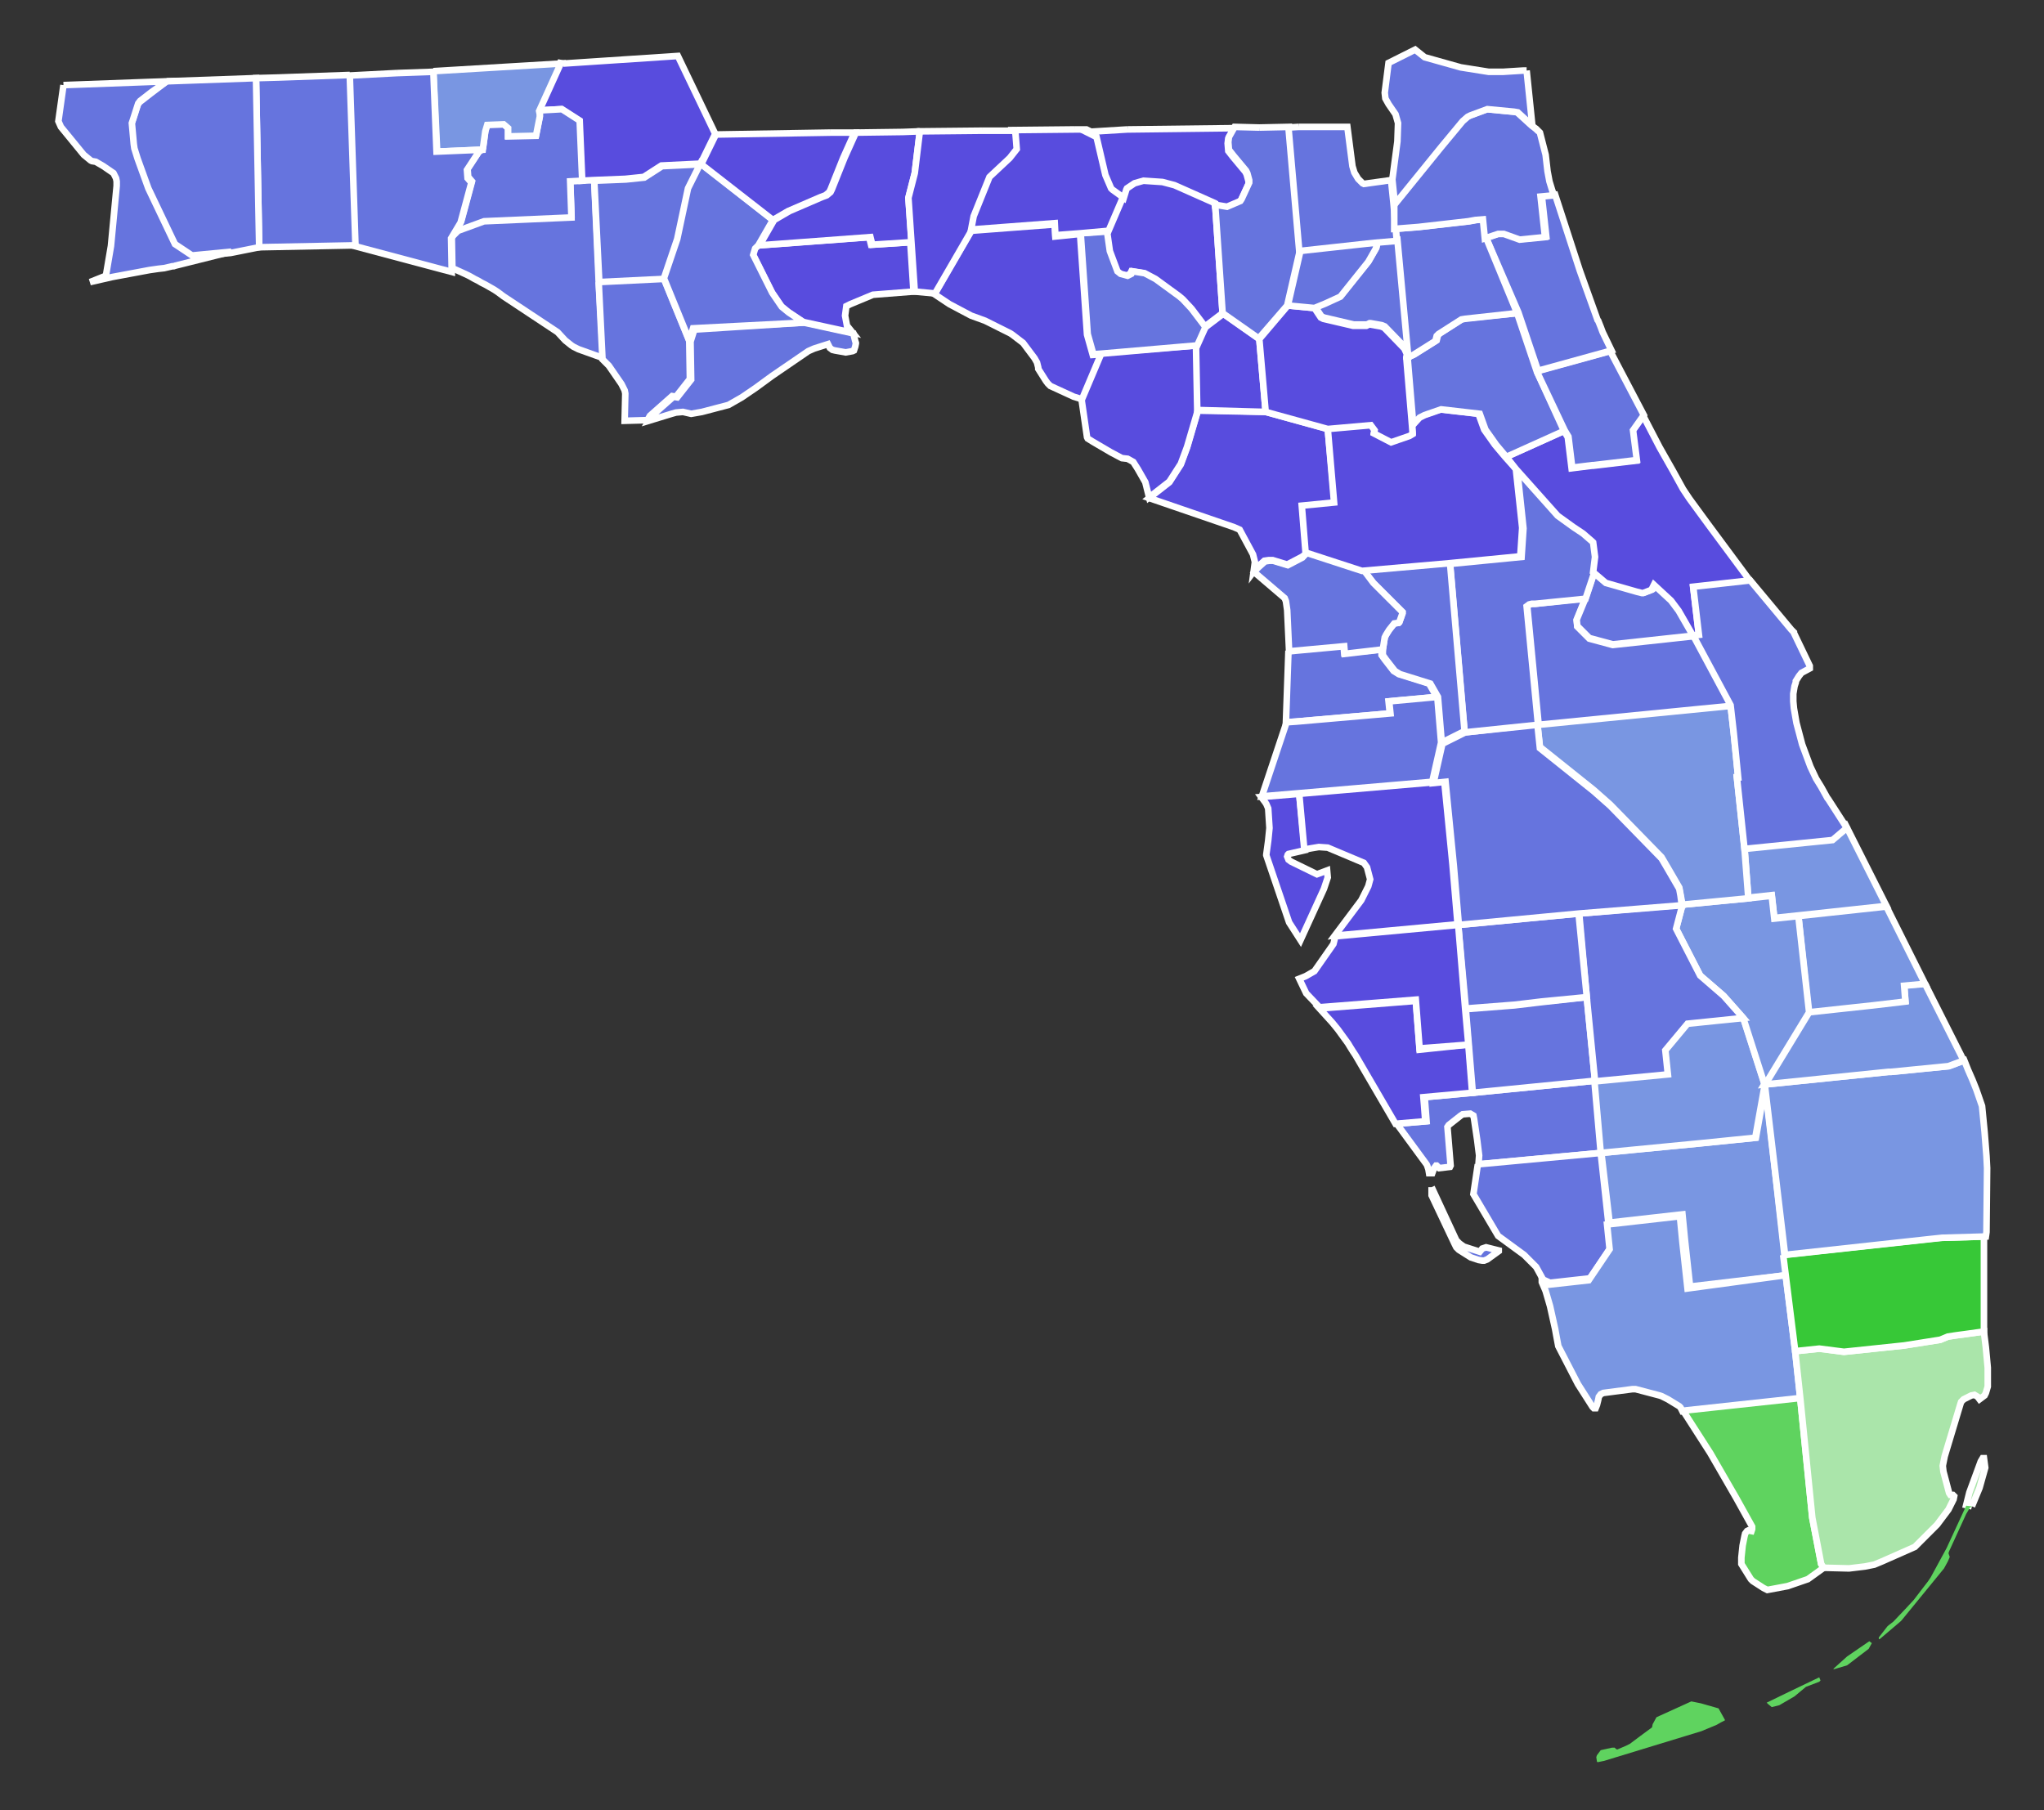 <?xml version="1.0" encoding="UTF-8" standalone="no"?>
<svg
   version="1.1"
   id="svg6520"
   sodipodi:version="0.32"
   inkscape:version="1.1 (c68e22c387, 2021-05-23)"
   sodipodi:docname="2004_United_States_Senate_election_in_Florida_Democratic_Primary_results_map_by_county.svg"
   inkscape:output_extension="org.inkscape.output.svg.inkscape"
   x="0px"
   y="0px"
   width="344.213"
   height="304.853"
   viewBox="-94 79.5 322.7 285.8"
   enable-background="new -94 79.5 322.7 285.8"
   xml:space="preserve"
   xmlns:inkscape="http://www.inkscape.org/namespaces/inkscape"
   xmlns:sodipodi="http://sodipodi.sourceforge.net/DTD/sodipodi-0.dtd"
   xmlns="http://www.w3.org/2000/svg"
   xmlns:svg="http://www.w3.org/2000/svg"
   xmlns:rdf="http://www.w3.org/1999/02/22-rdf-syntax-ns#"
   xmlns:cc="http://creativecommons.org/ns#"
   xmlns:dc="http://purl.org/dc/elements/1.1/"><rect x="-94" y="79.5" width="322.7" height="285.8" fill="#333333" stroke="none"/><defs
     id="defs4566"><inkscape:perspective
       inkscape:persp3d-origin="372.04724 : 350.78737 : 1"
       sodipodi:type="inkscape:persp3d"
       inkscape:vp_x="0 : 526.18107 : 1"
       inkscape:vp_y="0 : 999.99996 : 0"
       inkscape:vp_z="744.09447 : 526.18107 : 1"
       id="perspective6528" /></defs><sodipodi:namedview
     inkscape:window-maximized="1"
     pagecolor="#ffffff"
     bordercolor="#666666"
     borderopacity="1.0"
     gridtolerance="10000"
     guidetolerance="10"
     objecttolerance="10"
     inkscape:zoom="1.9392299"
     inkscape:cx="15.727893"
     inkscape:cy="105.1964"
     showgrid="false"
     id="base"
     inkscape:document-units="px"
     inkscape:pageopacity="0.0"
     inkscape:pageshadow="2"
     inkscape:current-layer="layer1"
     inkscape:window-width="2256"
     inkscape:window-height="1398"
     inkscape:window-x="-11"
     inkscape:window-y="-11"
     inkscape:pagecheckerboard="0" /><g
     id="layer1"
     transform="translate(-320.681,-376.263)"
     inkscape:label="Layer 1"
     inkscape:groupmode="layer"><path
       id="FL_Bay"
       inkscape:label="Bay, FL"
       d="m 320.5,484.3 0.7,15.9 0.7,12.1 -3.9,-1.4 -0.8,-0.4 -0.3,-0.2 -1,-0.8 -1.2,-1.3 -8,-5.3 -0.6,-0.4 -0.4,-0.3 -0.4,-0.3 -0.6,-0.4 -1.4,-0.8 -0.6,-0.3 -0.5,-0.3 -0.6,-0.3 -0.7,-0.4 -0.6,-0.3 -2.2,-1 -0.1,-5.3 1,-1 4.1,-1.5 11.5,-0.5 2.3,-0.1 -0.2,-5.7 1.9,-0.1 1.9,0.4"
       style="fill:#6674de;fill-opacity:1;stroke:#ffffff;stroke-width:1.039"
       inkscape:connector-curvature="0" /><path
       id="FL_Jackson"
       inkscape:label="Jackson, FL"
       d="m 315.6,465.8 18.1,-1.2 5.9,12.3 -2.3,4.7 -6.2,0.3 -2.8,1.8 -2.9,0.3 -5,0.2 -1.9,0.1 -0.4,-9.5 -2.8,-1.8 -3.6,0.2 3.4,-7.5 0.5,0.1"
       style="fill:#584cde;fill-opacity:1;stroke:#ffffff;stroke-width:1.039"
       inkscape:connector-curvature="0" /><path
       id="FL_Charlotte"
       inkscape:label="Charlotte, FL"
       d="m 459.2,628.3 19.3,-1.9 1,11.4 -19.4,1.8 0.1,-1.4 -0.3,-2.4 -0.5,-3.4 -0.1,-0.5 -0.5,-0.3 -1.2,0.1 -0.3,0.2 -1.9,1.5 -0.2,0.3 0.5,6.1 -0.1,0.2 -1.7,0.2 -0.4,-0.4 h -0.1 l -0.3,0.4 -0.3,0.8 h -0.5 l -0.1,-0.6 -0.2,-0.6 -0.1,-0.2 v 0 l -4.7,-6.4 4.7,-0.4 -0.2,-2.6 -0.1,-1.2 7.6,-0.7"
       style="fill:#6674de;fill-opacity:1;stroke:#ffffff;stroke-width:1.039"
       inkscape:connector-curvature="0" /><path
       id="FL_Lee"
       inkscape:label="Lee, FL"
       d="m 452.7,643.2 3.9,8.4 0.5,0.5 0.7,0.5 2.5,0.8 0.4,-0.5 0.6,-0.2 2,0.5 v 0.1 l -1.8,1.3 -0.5,0.2 h -0.3 l -0.6,-0.1 -1.2,-0.4 -1.9,-1.2 -0.2,-0.2 -0.2,-0.2 -0.3,-0.6 -3.6,-7.6 0,-1.3 m 7.3,-3.6 19.4,-1.8 1.2,11 0.4,3.9 -3.3,4.9 -6.3,0.7 -1.1,-0.5 -1.1,-2 -1.9,-1.9 -4.1,-3 -3.9,-6.6 0.7,-4.7"
       style="fill:#6674de;fill-opacity:1;stroke:#ffffff;stroke-width:1.039"
       inkscape:connector-curvature="0" /><path
       id="FL_Hendry"
       inkscape:label="Hendry, FL"
       d="m 479.5,637.8 15.5,-1.5 8.9,-0.9 1.5,-8.4 3,26.9 0.4,3.2 -15.3,1.8 -0.8,-7.3 -0.4,-4.1 -11.5,1.3 -1.3,-11"
       style="fill:#7996e2;fill-opacity:1;stroke:#ffffff;stroke-width:1.039"
       inkscape:connector-curvature="0" /><path
       id="FL_Collier"
       inkscape:label="Collier, FL"
       d="m 508.6,657.1 1.5,12 0.8,7.5 -18.6,2 -0.3,-0.6 -0.2,-0.2 -1.8,-1.1 -1,-0.5 -0.3,-0.1 -3.8,-1 h -0.5 l -4.6,0.6 -0.4,0.2 -0.3,0.4 -0.1,0.5 -0.2,0.8 -0.2,0.5 h -0.3 l -0.2,-0.2 -2.3,-3.6 -3.1,-6 -0.3,-1.6 -0.2,-1.1 -0.8,-3.6 -0.7,-2.4 -0.6,-1.4 v -0.1 l 1.1,0.5 6.3,-0.7 3.3,-4.9 -0.4,-3.9 11.5,-1.3 0.4,4.1 0.8,7.3 15.5,-2.1"
       style="fill:#7996e2;fill-opacity:1;stroke:#ffffff;stroke-width:1.039"
       inkscape:connector-curvature="0" /><path
       id="FL_Monroe"
       inkscape:label="Monroe, FL"
       sodipodi:nodetypes="ccccccccccccccccccccccccc"
       d="m 510.9,676.5 1.9,18.9 1.4,7.3 0.4,0.6 v 0 l -2.5,1.8 -3.2,1.1 -3.2,0.6 -0.6,-0.3 -1.7,-1.1 -0.3,-0.3 -1.5,-2.4 v -1 l 0.2,-1.9 0.3,-1.5 0.1,-0.4 0.3,-0.4 0.2,-0.1 0.5,0.1 0.1,-0.3 v -0.4 l -2.5,-4.5 -4.1,-7.1 -4.3,-6.7 18.5,-2"
       style="fill:#5fd35f;fill-opacity:1;stroke:#ffffff;stroke-width:1.039"
       inkscape:connector-curvature="0" /><path
       id="FL_Miami-Dade"
       inkscape:label="Miami-Dade, FL"
       d="m 538,693.6 -0.9,-0.2 0.5,-2 1.8,-4.9 0.3,-0.5 h 0.2 l 0.2,1.5 -0.9,3.2 -1.2,2.9 m -27.9,-24.5 3.8,-0.4 3.9,0.5 9.5,-1 5.7,-0.9 1.2,-0.5 1.3,-0.2 1.5,-0.2 2.9,-0.4 v 0.1 l 0.3,2.4 0.3,3.2 v 1 2 l -0.3,1 -0.2,0.4 -0.8,0.6 -0.3,-0.4 -0.5,-0.3 -0.5,0.1 -1.2,0.6 -0.4,0.4 -0.1,0.3 -2.5,8.3 -0.3,1.5 0.1,0.9 0.9,3.4 0.2,0.3 h 0.4 l 0.2,0.2 -0.1,0.5 -0.8,1.6 -1.8,2.4 -0.1,0.1 -1.1,1.1 -2.3,2.3 -5.2,2.3 -1.2,0.5 -1.5,0.3 -2.5,0.3 -4,-0.1 v 0 l -0.4,-0.6 -1.4,-7.3 -1.9,-18.9 -0.8,-7.4"
       style="fill:#aae5aa;fill-opacity:1;stroke:#ffffff;stroke-width:1.039"
       inkscape:connector-curvature="0" /><path
       id="FL_Broward"
       inkscape:label="Broward, FL"
       d="m 508.2,653.9 22.9,-2.5 1.9,-0.2 6.9,-0.2 v 15 l -2.9,0.4 -1.5,0.2 -1.3,0.2 -1.2,0.5 -5.7,0.9 -9.5,1 -3.9,-0.5 -3.8,0.4 -1.5,-12 -0.4,-3.2"
       style="fill:#37c837;fill-opacity:1;stroke:#ffffff;stroke-width:1.039"
       inkscape:connector-curvature="0" /><path
       id="FL_Palm_Beach"
       inkscape:label="Palm Beach, FL"
       d="m 505.3,627 19.6,-2 h 0.4 l 9.1,-0.9 2.4,-0.9 0.6,1.5 0.7,1.6 0.6,1.5 0.9,2.6 0.4,4.1 0.3,3.8 0.1,1.9 -0.1,10.1 -0.1,0.7 -6.9,0.2 -1.9,0.2 -22.9,2.5 -3.2,-26.9"
       style="fill:#7996e2;fill-opacity:1;stroke:#ffffff;stroke-width:1.039"
       inkscape:connector-curvature="0" /><path
       id="FL_Sarasota"
       inkscape:label="Sarasota, FL"
       d="m 458.5,620.7 0.6,7.6 -7.7,0.7 0.1,1.2 0.2,2.6 -4.7,0.4 -6.3,-10.8 -0.4,-0.6 -0.5,-0.8 -0.3,-0.5 -1.6,-2.2 -0.9,-1.1 -2,-2.2 15.2,-1.2 0.6,7.7 7.7,-0.8"
       style="fill:#584cde;fill-opacity:1;stroke:#ffffff;stroke-width:1.039"
       inkscape:connector-curvature="0" /><path
       id="FL_Desoto"
       inkscape:label="Desoto, FL"
       d="m 477.2,613.2 1.3,13.2 -19.3,1.9 -1.1,-13.2 7.7,-0.6 4.2,-0.5 7.2,-0.8"
       style="fill:#6674de;fill-opacity:1;stroke:#ffffff;stroke-width:1.039"
       inkscape:connector-curvature="0" /><path
       id="FL_Glades"
       inkscape:label="Glades, FL"
       d="m 501.9,616.4 3.4,10.6 -1.5,8.4 -8.9,0.9 -15.5,1.5 -1,-11.4 11.5,-1.1 -0.4,-3.8 3.5,-4.2 8.9,-0.9"
       style="fill:#7996e2;fill-opacity:1;stroke:#ffffff;stroke-width:1.039"
       inkscape:connector-curvature="0" /><path
       id="FL_Martin"
       inkscape:label="Martin, FL"
       d="m 530.6,611.1 6.1,12.1 -2.4,0.9 -9.1,0.9 h -0.4 l -19.6,2 7,-11.5 10.2,-1.1 5.1,-0.6 -0.2,-2.5 3.3,-0.2"
       style="fill:#7996e2;fill-opacity:1;stroke:#ffffff;stroke-width:1.039"
       inkscape:connector-curvature="0" /><path
       id="FL_St._Lucie"
       inkscape:label="St. Lucie, FL"
       d="m 510.6,600.4 13.9,-1.5 6.1,12.2 -3.3,0.3 0.2,2.5 -5.1,0.6 -10.2,1.1 -1.6,-15.2"
       style="fill:#7996e2;fill-opacity:1;stroke:#ffffff;stroke-width:1.039"
       inkscape:connector-curvature="0" /><path
       id="FL_Indian_River"
       inkscape:label="Indian River, FL"
       d="m 502.1,589.7 13.9,-1.4 2,-1.7 0.2,-0.3 6.3,12.5 -13.9,1.5 -3.8,0.4 -0.4,-3.6 -3.7,0.4 -0.6,-7.8"
       style="fill:#7996e2;fill-opacity:1;stroke:#ffffff;stroke-width:1.039"
       inkscape:connector-curvature="0" /><path
       id="FL_Okeechobee"
       inkscape:label="Okeechobee, FL"
       d="m 492.3,598.6 10.4,-1 3.7,-0.4 0.4,3.6 3.8,-0.4 1.7,15.2 -7,11.5 -3.4,-10.6 -3.1,-3.5 -3.7,-3.2 -3.8,-7.4 1,-3.8"
       style="fill:#7996e2;fill-opacity:1;stroke:#ffffff;stroke-width:1.039"
       inkscape:connector-curvature="0" /><path
       id="FL_Highlands"
       inkscape:label="Highlands, FL"
       d="m 476,600 16.3,-1.4 -1,3.8 3.8,7.4 3.7,3.2 3.1,3.5 -8.8,0.9 -3.5,4.2 0.4,3.8 -11.5,1.1 -1.3,-13.2 L 476,600"
       style="fill:#6674de;fill-opacity:1;stroke:#ffffff;stroke-width:1.039"
       inkscape:connector-curvature="0" /><path
       id="FL_Hardee"
       inkscape:label="Hardee, FL"
       d="m 456.9,601.8 19,-1.8 1.3,13.2 -7.2,0.7 -4.2,0.5 -7.7,0.6 -1.2,-13.2"
       style="fill:#6674de;fill-opacity:1;stroke:#ffffff;stroke-width:1.039"
       inkscape:connector-curvature="0" /><path
       id="FL_Manatee"
       inkscape:label="Manatee, FL"
       d="m 437.5,603.6 19.4,-1.8 1.1,13.3 0.5,5.6 -7.7,0.6 -0.6,-7.7 -15.2,1.2 -2.1,-2.2 -1.1,-2.3 1,-0.4 1.4,-0.8 2.8,-4 0.2,-0.3 0.3,-1.2"
       style="fill:#584cde;fill-opacity:1;stroke:#ffffff;stroke-width:1.039"
       inkscape:connector-curvature="0" /><path
       id="FL_Pinellas"
       inkscape:label="Pinellas, FL"
       d="m 431.8,581.1 0.9,8.9 -2.6,0.6 -0.1,0.1 -0.1,0.3 0.2,0.5 0.4,0.3 4.1,2 1.6,-0.6 0.1,1.1 -0.6,1.8 -3.7,8.1 -1.8,-2.8 -3.6,-10.6 v -0.1 l 0.3,-2.2 0.2,-2 -0.2,-3.1 -0.3,-0.7 -0.2,-0.3 -0.6,-0.8 6,-0.5"
       style="fill:#584cde;fill-opacity:1;stroke:#ffffff;stroke-width:1.039"
       inkscape:connector-curvature="0" /><path
       id="FL_Hillsborough"
       inkscape:label="Hillsborough, FL"
       d="m 431.8,581.1 21,-1.8 1.9,-0.2 1.3,13.2 0.8,9.4 -19.4,1.8 4.2,-5.6 0.1,-0.2 1,-2 0.3,-1.1 -0.5,-1.9 -0.5,-0.7 -5.7,-2.4 -1.4,-0.1 -1.2,0.2 -1.1,0.2 -0.8,-8.8"
       style="fill:#584cde;fill-opacity:1;stroke:#ffffff;stroke-width:1.039"
       inkscape:connector-curvature="0" /><path
       id="FL_Hernando"
       inkscape:label="Hernando, FL"
       d="m 430.1,558.5 8.7,-0.8 0.1,1.2 5.9,-0.6 v 0.9 l 0.5,0.7 1.4,1.8 0.8,0.5 4.8,1.5 1.2,2.1 -7.6,0.7 0.2,1.9 -14.9,1.3 -1.5,0.1 0.4,-11.3"
       style="fill:#6674de;fill-opacity:1;stroke:#ffffff;stroke-width:1.039"
       inkscape:connector-curvature="0" /><path
       id="FL_Pasco"
       inkscape:label="Pasco, FL"
       d="m 453.6,565.8 0.6,7.2 -1.4,6.2 -21,1.8 -5.9,0.5 3.9,-11.7 1.5,-0.1 14.9,-1.3 -0.2,-1.9 7.6,-0.7"
       style="fill:#6674de;fill-opacity:1;stroke:#ffffff;stroke-width:1.039"
       inkscape:connector-curvature="0" /><path
       id="FL_Osceola"
       inkscape:label="Osceola, FL"
       d="m 469.4,570.1 30.5,-3 0.5,4.4 0.7,7 h -0.2 l 1.2,11.3 0.6,7.8 -10.4,1 -0.3,-1.6 -0.2,-1.1 -1.8,-3.1 -1,-1.7 -8.1,-8.3 -2.6,-2.3 -8.5,-6.8 -0.4,-3.6"
       style="fill:#7996e2;fill-opacity:1;stroke:#ffffff;stroke-width:1.039"
       inkscape:connector-curvature="0" /><path
       id="FL_Polk"
       inkscape:label="Polk, FL"
       d="m 469.4,570.1 0.4,3.8 8.5,6.8 2.6,2.3 8.1,8.3 1,1.7 1.8,3.1 0.2,1.1 0.2,1.5 -16.2,1.3 -19,1.8 -0.8,-9.4 -1.3,-13.2 -1.9,0.2 1.4,-6.2 3.6,-1.8 11.4,-1.3"
       style="fill:#6674de;fill-opacity:1;stroke:#ffffff;stroke-width:1.039"
       inkscape:connector-curvature="0" /><path
       id="FL_Orange"
       inkscape:label="Orandge, FL"
       d="m 477,550.2 -1.4,3.5 0.1,1 1.9,1.9 3.7,1 12.9,-1.4 5.9,11 -30.5,3 -1.8,-18.7 0.4,-0.3 0.4,-0.1 h 0.5 l 7.9,-0.9"
       style="fill:#6674de;fill-opacity:1;stroke:#ffffff;stroke-width:1.039"
       inkscape:connector-curvature="0" /><path
       id="FL_Seminole"
       inkscape:label="Seminole, FL"
       d="m 477,550.2 1.4,-4.2 2,1.7 4.9,1.4 0.8,0.2 h 0.2 l 1.3,-0.5 0.4,-0.8 2.7,2.5 1.2,1.6 2.3,4 -12.9,1.4 -3.7,-1 -1.9,-1.9 -0.1,-1 1.4,-3.4"
       style="fill:#6674de;fill-opacity:1;stroke:#ffffff;stroke-width:1.039"
       inkscape:connector-curvature="0" /><path
       id="FL_Lake"
       inkscape:label="Lake FL"
       d="m 466.2,529.8 6.6,7.4 2.5,1.8 1.5,1 1.5,1.3 0.1,0.1 0.3,2.3 -0.3,2.4 -1.4,4.2 -8,0.8 h -0.5 l -0.4,0.1 -0.4,0.3 1.8,18.7 -11.6,1.2 -2.3,-26.6 11.3,-1.1 0.3,-4.5 -1,-9.4"
       style="fill:#6674de;fill-opacity:1;stroke:#ffffff;stroke-width:1.039"
       inkscape:connector-curvature="0" /><path
       id="FL_Sumter"
       inkscape:label="Sumter, FL"
       d="m 441.9,545.8 13.7,-1.2 2.3,26.6 -3.6,1.8 -0.6,-7.2 -1.2,-2.1 -4.8,-1.5 -0.8,-0.5 -1.4,-1.8 -0.5,-0.7 v -0.9 l 0.3,-1.9 0.2,-0.4 0.5,-0.8 0.8,-1 0.7,-0.1 0.1,-0.1 0.5,-1.4 v -0.2 l -4.6,-4.6 -1.6,-2"
       style="fill:#6674de;fill-opacity:1;stroke:#ffffff;stroke-width:1.039"
       inkscape:connector-curvature="0" /><path
       id="FL_Citrus"
       inkscape:label="Citrus, FL"
       d="m 433.1,542.9 8.9,2.9 1.5,2 4.6,4.6 v 0.2 l -0.5,1.4 -0.1,0.1 -0.7,0.1 -0.8,1 -0.5,0.8 -0.2,0.4 -0.3,1.9 -6,0.7 -0.1,-1.2 -8.7,0.8 -0.3,-6.5 -0.2,-1.4 -0.2,-0.5 -4.8,-4.1 0.3,-0.4 0.4,-0.4 1,-0.9 0.7,-0.1 h 0.6 l 2.3,0.7 2.3,-1.2 0.8,-0.9 v 0"
       style="fill:#6674de;fill-opacity:1;stroke:#ffffff;stroke-width:1.039"
       inkscape:connector-curvature="0" /><path
       id="FL_Levy"
       inkscape:label="Levy, FL"
       d="m 426.5,520.8 9.8,2.7 1.1,11.7 -5.1,0.5 0.6,7.4 v 0.1 l -0.7,0.5 -2.3,1.2 -2.3,-0.7 H 427 l -0.7,0.1 -1,0.9 -0.4,0.4 -0.3,0.4 0.2,-1.5 -0.3,-1.2 -2.1,-3.9 -0.9,-0.4 -13.4,-4.6 3.2,-2.5 1.8,-2.8 1,-2.7 1.7,-5.8 10.7,0.2"
       style="fill:#584cde;fill-opacity:1;stroke:#ffffff;stroke-width:1.039"
       inkscape:connector-curvature="0" /><path
       id="FL_Marion"
       inkscape:label="Marion, FL"
       d="m 436.3,523.4 6.8,-0.6 0.6,0.8 -0.1,0.5 2.7,1.4 2.9,-1 0.5,-0.3 v -0.1 l -0.1,-1.3 1,-1.1 0.8,-0.4 2.6,-0.9 6.1,0.7 0.9,2.5 1.7,2.4 1.6,1.9 1.7,1.9 1,9.3 -0.3,4.5 -11.3,1.1 -13.7,1.2 -8.9,-2.9 -0.6,-7.4 5.1,-0.5 -1,-11.7"
       style="fill:#584cde;fill-opacity:1;stroke:#ffffff;stroke-width:1.039"
       inkscape:connector-curvature="0" /><path
       id="FL_Volusia"
       inkscape:label="Volusia, FL"
       d="m 464.5,527.9 9.1,-4.1 0.6,1 0.6,4.9 3.2,-0.4 h 0.2 l 6.8,-0.8 -0.6,-4.7 1.7,-2.4 2.6,5 2.1,3.7 1.6,2.9 1,1.5 3,4.1 6.6,8.9 -9,1 0.9,7.6 -0.9,0.1 -2.3,-4 -1.2,-1.6 -2.7,-2.5 -0.4,0.8 -1.3,0.5 h -0.2 l -0.8,-0.2 -4.9,-1.4 -2,-1.7 0.3,-2.4 -0.3,-2.3 -0.1,-0.1 -1.5,-1.3 -1.5,-1 -2.5,-1.8 -6.6,-7.4 -1.5,-1.9"
       style="fill:#584cde;fill-opacity:1;stroke:#ffffff;stroke-width:1.039"
       inkscape:connector-curvature="0" /><path
       id="FL_Brevard"
       inkscape:label="Brevard, FL"
       d="m 494,556.1 0.9,-0.1 -0.9,-7.6 9,-1 6.5,7.8 0.1,0.1 0.3,0.3 v 0.1 l 2.5,5.2 v 0.4 l -1.3,0.7 -0.4,0.5 -0.5,0.8 v 0.2 0 l -0.2,0.6 -0.2,1.2 v 1.2 l 0.1,1.1 0.4,2.3 0.9,3.4 1.3,3.5 0.9,1.9 0.8,1.3 1,1.8 0.1,0.1 2.9,4.5 -0.2,0.3 -2,1.7 -13.9,1.4 -1.2,-11.3 h 0.2 l -0.7,-7 -0.5,-4.4 -5.9,-11"
       style="fill:#6674de;fill-opacity:1;stroke:#ffffff;stroke-width:1.039"
       inkscape:connector-curvature="0" /><path
       id="FL_Washington"
       inkscape:label="Washington, FL"
       d="m 302.9,479.3 0.4,-2.9 0.3,-1 2.6,-0.1 0.7,0.6 v 1.3 l 4.4,-0.1 0.6,-3 v -0.4 l -0.1,-0.5 3.6,-0.2 2.8,1.8 0.4,9.5 -1.9,0.1 0.2,5.7 -2.3,0.1 -11.5,0.5 -4.1,1.5 -1,1 1.5,-2.5 1.7,-6.3 -0.6,-0.7 -0.1,-1.3 1.9,-2.9 0.5,-0.2"
       style="fill:#6674de;fill-opacity:1;stroke:#ffffff;stroke-width:1.039"
       inkscape:connector-curvature="0" /><path
       id="FL_Holmes"
       inkscape:label="Holmes, FL"
       d="m 295.1,467 20.1,-1.2 -3.4,7.5 0.1,0.5 v 0.4 l -0.6,3 -4.4,0.1 V 476 l -0.7,-0.6 -2.6,0.1 -0.3,1 -0.4,2.9 -7.2,0.3 -0.6,-12.7"
       style="fill:#7996e2;fill-opacity:1;stroke:#ffffff;stroke-width:1.039"
       inkscape:connector-curvature="0" /><path
       id="FL_Walton"
       inkscape:label="Walton, FL"
       d="m 289.4,467.3 5.7,-0.2 0.5,12.6 7.2,-0.3 -0.5,0.3 -1.9,2.9 0.1,1.3 0.6,0.7 -1.7,6.3 -1.5,2.5 0.1,5.3 -15.4,-4.1 -0.9,-26.9 7.7,-0.4"
       style="fill:#6674de;fill-opacity:1;stroke:#ffffff;stroke-width:1.039"
       inkscape:connector-curvature="0" /><path
       id="FL_Okaloosa"
       inkscape:label="Okaloosa, FL"
       d="m 281.9,467.6 0.9,26.9 -15.2,0.3 -0.5,-26.7 3.6,-0.1 11.2,-0.4"
       style="fill:#6674de;fill-opacity:1;stroke:#ffffff;stroke-width:1.039"
       inkscape:connector-curvature="0" /><path
       id="FL_Santa_Rosa"
       inkscape:label="Santa Rosa, FL"
       d="m 253,468.6 14.1,-0.5 0.5,26.7 -4.5,0.9 -6.2,0.6 -2.7,-1.8 -4.2,-8.8 -1.7,-4.7 -0.5,-1.6 -0.1,-0.7 -0.3,-3.3 0.2,-0.6 0.8,-2.5 0.3,-0.4 1.8,-1.4 2.5,-1.9"
       style="fill:#6674de;fill-opacity:1;stroke:#ffffff;stroke-width:1.039"
       inkscape:connector-curvature="0" /><path
       id="FL_Escambia"
       inkscape:label="Escambia, FL"
       d="m 236.7,469.2 16.3,-0.6 -2.4,1.7 -1.8,1.4 -0.3,0.4 -0.8,2.5 -0.2,0.6 0.3,3.3 0.1,0.7 0.5,1.6 1.7,4.7 4.2,8.8 2.7,1.8 6.2,-0.6 -8.8,2.2 -0.3,0.1 h -0.2 l -1.3,0.3 -0.9,0.1 -1.4,0.2 -5.9,1.1 -3.5,0.8 2.5,-1 0.8,-4.7 0.9,-9.5 v -0.7 l -0.1,-0.5 -0.4,-0.8 -1.6,-1.1 -1.2,-0.7 -0.6,-0.1 -0.2,-0.1 -1.1,-0.9 -3.6,-4.4 -0.4,-0.9 0.8,-5.7"
       style="fill:#6674de;fill-opacity:1;stroke:#ffffff;stroke-width:1.039"
       inkscape:connector-curvature="0" /><path
       id="FL_Calhoun"
       inkscape:label="Calhoun, FL"
       d="m 320.5,484.3 5,-0.2 2.9,-0.3 2.8,-1.8 6.2,-0.3 -2,4 -1.7,8 -2.1,6.2 -10.3,0.5 -0.8,-16.1"
       style="fill:#6674de;fill-opacity:1;stroke:#ffffff;stroke-width:1.039"
       inkscape:connector-curvature="0" /><path
       id="FL_Gulf"
       inkscape:label="Gulf, FL"
       d="m 321.2,500.3 10.3,-0.5 4,9.8 0.1,6 -2.2,2.8 -0.6,-0.1 -3.5,3.1 -0.4,0.7 -3.6,0.1 0.1,-4.3 -0.1,-0.5 -0.5,-1 -2,-2.9 -0.9,-0.9 -0.1,-0.1 -0.6,-12.2"
       style="fill:#6674de;fill-opacity:1;stroke:#ffffff;stroke-width:1.039"
       inkscape:connector-curvature="0" /><path
       id="FL_Franklin"
       inkscape:label="Franklin, FL"
       d="m 353.6,506.7 7.8,1.7 0.2,0.8 0.1,0.4 0.1,0.3 v 0.1 l -0.1,0.5 -0.2,0.6 -0.2,0.1 -1.1,0.2 -1.7,-0.3 -0.4,-0.1 -0.4,-0.3 -0.3,-0.6 -2.2,0.7 -0.9,0.4 -5.7,3.9 -2.6,1.9 -2.2,1.5 -2.1,1.2 -4.2,1.1 -1.7,0.3 -1.3,-0.3 -1.1,0.1 -0.7,0.2 -3.6,1.1 0.4,-0.7 3.5,-3.1 0.6,0.1 2.2,-2.8 -0.1,-6 0.6,-1.9 17.3,-1.1"
       style="fill:#6674de;fill-opacity:1;stroke:#ffffff;stroke-width:1.039"
       inkscape:connector-curvature="0" /><path
       id="FL_Dixie"
       inkscape:label="Dixie, FL"
       d="m 415.6,510.3 0.2,10.2 -1.7,5.8 -1,2.7 -1.8,2.8 -3.2,2.5 -0.6,-2.4 -1.2,-2.1 -0.7,-1.1 -0.9,-0.5 -0.9,-0.1 -1.7,-0.9 -2.9,-1.7 -0.8,-0.5 -0.1,-0.2 -0.9,-6.2 3,-7.1 15.2,-1.2"
       style="fill:#584cde;fill-opacity:1;stroke:#ffffff;stroke-width:1.039"
       inkscape:connector-curvature="0" /><path
       id="FL_Gilchrist"
       inkscape:label="Gilchrist, FL"
       d="m 416.9,507.5 2.9,-2.2 5.7,4 1,11.5 -10.8,-0.3 -0.2,-10.2 1.4,-2.8"
       style="fill:#584cde;fill-opacity:1;stroke:#ffffff;stroke-width:1.039"
       inkscape:connector-curvature="0" /><path
       id="FL_Alachua"
       inkscape:label="Alachua, FL"
       d="m 430,504 4.2,0.4 1,1.5 0.4,0.2 4.7,1.1 h 2.1 l 0.4,-0.2 h 0.2 l 1.7,0.3 0.5,0.2 3.2,3.3 0.4,0.9 -0.1,0.5 0.9,10.7 0.1,1.3 v 0.1 l -0.5,0.3 -2.9,1 -2.7,-1.4 0.1,-0.5 -0.6,-0.8 -6.8,0.6 -9.8,-2.7 -1,-11.5 4.5,-5.3"
       style="fill:#584cde;fill-opacity:1;stroke:#ffffff;stroke-width:1.039"
       inkscape:connector-curvature="0" /><path
       id="FL_Putnam"
       inkscape:label="Putnam, FL"
       d="m 466.2,505.2 3.1,9.2 4.3,9.4 -9.1,4.1 -1.6,-1.9 -1.7,-2.4 -0.9,-2.5 -6.1,-0.7 -2.6,0.9 -0.8,0.4 -1,1.1 -0.9,-10.7 h 0.2 l 0.9,-0.4 3.5,-2.2 0.2,-0.8 0.3,-0.3 3.6,-2.3 0.6,-0.1 8,-0.8"
       style="fill:#6674de;fill-opacity:1;stroke:#ffffff;stroke-width:1.039"
       inkscape:connector-curvature="0" /><path
       id="FL_Flagler"
       inkscape:label="Flagler, FL"
       d="m 469.3,514.4 11.6,-3.2 5.3,10.1 -1.7,2.4 0.6,4.7 -6.8,0.8 h -0.2 l -3.2,0.4 -0.6,-4.9 -0.6,-1 -4.4,-9.3"
       style="fill:#6674de;fill-opacity:1;stroke:#ffffff;stroke-width:1.039"
       inkscape:connector-curvature="0" /><path
       id="FL_St._Johns"
       inkscape:label="St. Johns, FL"
       d="m 461.3,493.3 2.1,-0.7 h 0.9 l 2.5,0.9 4,-0.4 -0.7,-6.4 2.1,-0.2 3.9,12 2.8,7.8 0.1,0.1 0.4,1 0.3,0.8 1.4,2.9 -11.6,3.2 -3.1,-9.2 -5.1,-11.8"
       style="fill:#6674de;fill-opacity:1;stroke:#ffffff;stroke-width:1.039"
       inkscape:connector-curvature="0" /><path
       id="FL_Clay"
       inkscape:label="Clay, FL"
       d="m 461.3,493.3 4.9,11.9 -8.2,0.9 -0.6,0.1 -3.6,2.3 -0.3,0.3 -0.2,0.8 -3.5,2.2 -0.9,0.4 -1.7,-18.4 -0.2,-1.9 3.8,-0.3 7.9,-0.9 1.1,-0.2 1.2,-0.1 0.3,2.9"
       style="fill:#6674de;fill-opacity:1;stroke:#ffffff;stroke-width:1.039"
       inkscape:connector-curvature="0" /><path
       id="FL_Bradford"
       inkscape:label="Bradford, FL"
       d="m 443.8,493.9 3.5,-0.3 1.7,18.4 h -0.2 l 0.1,-0.5 -0.4,-0.9 -3.2,-3.3 -0.5,-0.2 -1.7,-0.3 h -0.2 l -0.4,0.2 h -2.1 l -4.7,-1.1 -0.4,-0.2 -1,-1.5 1.7,-0.7 2.4,-1.1 4.4,-5.5 1.2,-2.1 0.1,-0.5 -0.3,-0.4"
       style="fill:#6674de;fill-opacity:1;stroke:#ffffff;stroke-width:1.039"
       inkscape:connector-curvature="0" /><path
       id="FL_Union"
       inkscape:label="Union, FL"
       d="m 443.8,493.9 0.2,0.6 -0.1,0.5 -1.2,2.1 -4.4,5.5 -2.4,1.1 -1.7,0.7 -4.2,-0.4 2,-8.7 11.8,-1.4"
       style="fill:#6674de;fill-opacity:1;stroke:#ffffff;stroke-width:1.039"
       inkscape:connector-curvature="0" /><path
       id="FL_Suwannee"
       inkscape:label="Suwannee, FL"
       d="m 418.5,487.6 1.2,17.6 -2.9,2.2 -2.2,-2.9 -1.4,-1.5 -0.6,-0.5 -3.7,-2.7 -1.7,-0.9 -1.9,-0.3 -0.2,0.4 -0.6,0.3 -1.1,-0.3 -0.5,-0.4 -1.2,-3.2 -0.4,-2.8 v -0.2 l 0.2,-0.1 2.4,-5.6 0.4,-1.3 0.1,-0.2 1.2,-0.8 1.4,-0.4 3,0.2 1.9,0.5 6.6,2.9"
       style="fill:#584cde;fill-opacity:1;stroke:#ffffff;stroke-width:1.039"
       inkscape:connector-curvature="0" /><path
       id="FL_Lafayette"
       inkscape:label="Lafayette, FL"
       d="m 401.7,492.3 -0.2,0.1 v 0.2 l 0.4,2.8 1.2,3.2 0.5,0.4 1.1,0.3 0.6,-0.3 0.2,-0.4 1.9,0.3 1.7,0.9 3.7,2.7 0.6,0.5 1.4,1.5 2.2,2.9 -1.3,2.9 -15.1,1.3 -1.3,0.1 -0.9,-3.2 -1.1,-15.9 4.4,-0.3"
       style="fill:#6674de;fill-opacity:1;stroke:#ffffff;stroke-width:1.039"
       inkscape:connector-curvature="0" /><path
       id="FL_Taylor"
       inkscape:label="Taylor, FL"
       d="m 397.2,492.7 1.1,15.9 0.9,3.2 1.3,-0.1 -3,7.1 -1.3,-0.4 -3.7,-1.7 -0.4,-0.4 -0.3,-0.4 -1.2,-1.9 v -0.2 l -0.2,-0.8 -0.4,-0.7 -1.8,-2.4 -1.7,-1.3 -0.3,-0.2 -4,-2 -2.2,-0.8 -3.4,-1.8 -2.4,-1.6 5.8,-10 13.2,-1 0.1,1.9 3.9,-0.4"
       style="fill:#584cde;fill-opacity:1;stroke:#ffffff;stroke-width:1.039"
       inkscape:connector-curvature="0" /><path
       id="FL_Wakulla"
       inkscape:label="Wakulla, FL"
       d="m 346.4,494.5 17.5,-1.3 0.3,1.2 6.2,-0.4 0.5,7.8 -6.4,0.5 -3.6,1.5 -0.6,0.3 -0.2,1.5 0.3,1.6 0.1,0.1 0.8,1 -7.8,-1.7 -2.4,-1.6 -1.1,-0.9 -1.5,-2.2 -3,-6 0.3,-1 0.6,-0.4"
       style="fill:#584cde;fill-opacity:1;stroke:#ffffff;stroke-width:1.039"
       inkscape:connector-curvature="0" /><path
       id="FL_Liberty"
       inkscape:label="Liberty, FL"
       d="m 348.7,490.5 -2.3,4 -0.5,0.5 -0.3,1 3,6 1.5,2.2 1.1,0.9 2.4,1.6 -17.5,0.9 -0.6,1.9 -4,-9.8 2.1,-6.2 1.7,-8 2,-4 11.4,9"
       style="fill:#6674de;fill-opacity:1;stroke:#ffffff;stroke-width:1.039"
       inkscape:connector-curvature="0" /><path
       id="FL_Gadsden"
       inkscape:label="Gadsden, FL"
       d="m 357.8,476.7 h 3.8 l -1.8,4 -2,5 -0.2,0.4 -0.6,0.5 -0.8,0.3 -5.1,2.2 -2.4,1.4 -11.3,-8.8 2.3,-4.7 v 0 l 18.1,-0.3"
       style="fill:#584cde;fill-opacity:1;stroke:#ffffff;stroke-width:1.039"
       inkscape:connector-curvature="0" /><path
       id="FL_Leon"
       inkscape:label="Leon, FL"
       d="m 371.9,476.5 -0.8,6.6 -1,3.9 0.5,7 -6.2,0.4 -0.3,-1.2 -17.5,1.3 2.3,-4 2.4,-1.4 5.1,-2.2 0.8,-0.3 0.6,-0.5 0.2,-0.4 2,-5 1.8,-4 7.4,-0.1 2.7,-0.1"
       style="fill:#584cde;fill-opacity:1;stroke:#ffffff;stroke-width:1.039"
       inkscape:connector-curvature="0" /><path
       id="FL_Jefferson"
       inkscape:label="Jefferson, FL"
       d="m 381.8,476.4 h 5 l 0.3,0.5 0.2,2.5 -1.1,1.4 -3.2,3 -2.5,6.2 -0.4,2.1 -5.8,10 -3.2,-0.3 -1,-14.8 1,-3.9 0.8,-6.6 9.9,-0.1"
       style="fill:#584cde;fill-opacity:1;stroke:#ffffff;stroke-width:1.039"
       inkscape:connector-curvature="0" /><path
       id="FL_Madison"
       inkscape:label="Madison, FL"
       d="m 396.4,476.2 h 1.8 l 1.6,0.8 1.4,6 0.9,2.1 0.2,0.2 1.8,1.3 -2.4,5.6 -4.5,0.4 -3.9,0.3 -0.1,-1.9 -13.2,1 0.4,-2.1 2.5,-6.2 3.2,-3 1.1,-1.4 -0.2,-2.5 -0.3,-0.5 9.7,-0.1"
       style="fill:#584cde;fill-opacity:1;stroke:#ffffff;stroke-width:1.039"
       inkscape:connector-curvature="0" /><path
       id="FL_Hamilton"
       inkscape:label="Hamilton, FL"
       d="m 404.7,476.2 16.8,-0.2 -0.9,1.6 -0.1,0.8 0.1,1.2 0.7,0.9 2,2.4 0.2,0.4 0.3,1.1 v 0.4 l -1.2,2.6 -0.2,0.3 -2.1,0.9 -1.8,-0.3 -0.1,-0.5 -6.3,-2.8 -1.9,-0.5 -3,-0.2 -1.4,0.4 -1.2,0.8 -0.1,0.2 -0.4,1.3 -1.8,-1.3 -0.2,-0.2 -0.9,-2.1 -1.4,-6 -1.6,-0.8 6.5,-0.4"
       style="fill:#584cde;fill-opacity:1;stroke:#ffffff;stroke-width:1.039"
       inkscape:connector-curvature="0" /><path
       id="FL_Columbia"
       inkscape:label="Columbia, FL"
       d="m 425.5,475.9 4.7,-0.1 1.7,19.5 -2,8.7 -4.5,5.2 -5.7,-4 -1.2,-17.6 0.1,0.5 1.8,0.3 2.1,-0.9 0.2,-0.3 1.2,-2.6 v -0.4 l -0.3,-1.1 -0.2,-0.4 -2,-2.4 -0.7,-0.9 -0.1,-1.2 0.1,-0.8 0.9,-1.6 3.9,0.1"
       style="fill:#6674de;fill-opacity:1;stroke:#ffffff;stroke-width:1.039"
       inkscape:connector-curvature="0" /><path
       id="FL_Baker"
       inkscape:label="Baker, FL"
       d="m 431.7,475.8 h 7.7 l 0.8,6.2 0.3,1 0.6,1 0.7,0.7 0.2,0.1 4.3,-0.6 0.4,3.9 0.5,5.7 -3.5,0.3 -11.9,1.3 -1.7,-19.5 1.6,-0.1"
       style="fill:#6674de;fill-opacity:1;stroke:#ffffff;stroke-width:1.039"
       inkscape:connector-curvature="0" /><path
       id="FL_Duval"
       inkscape:label="Duval, FL"
       d="m 446.8,488 7.3,-9 3.4,-4.1 0.8,-0.7 0.4,-0.2 2.7,-1 4.2,0.4 0.6,0.1 2.3,2.1 0.7,0.5 0.6,0.6 0.9,3.5 0.3,2.6 0.3,1.6 0.4,1.3 0.3,0.9 -2.1,0.2 0.7,6.4 -4,0.4 -2.5,-0.9 h -0.9 l -2.1,0.7 -0.3,-3 -1.2,0.1 -1.1,0.2 -7.9,0.9 -3.8,0.3 0,-3.9"
       style="fill:#6674de;fill-opacity:1;stroke:#ffffff;stroke-width:1.039"
       inkscape:connector-curvature="0" /><path
       id="FL_Nassau"
       inkscape:label="Nassau, FL"
       d="m 467.7,466.9 0.9,8.7 -2.3,-2.1 -0.6,-0.1 -4.2,-0.4 -2.7,1 -0.4,0.2 -0.8,0.7 -3.4,4.1 -7.3,9 -0.4,-3.9 0.4,-3 0.4,-3 0.1,-2.9 -0.4,-1.4 -1.1,-1.6 -0.5,-0.9 -0.1,-0.9 0.6,-4.7 4.2,-2.1 1.5,1.2 5.7,1.6 4.4,0.7 h 2.3 l 3.2,-0.2 0.5,0"
       style="fill:#6674de;fill-opacity:1;stroke:#ffffff;stroke-width:1.039"
       inkscape:connector-curvature="0" /><path
       id="path6608"
       inkscape:label="Monroe, FL"
       sodipodi:nodetypes="cccccccccccccccccccccccccccccccccccccccccccccccccccccccccccccccccccccccccc"
       d="m 522.2,715.2 -0.5,0.9 -1.7,1.3 -1.7,1.3 -2,0.6 h -0.2 v 0 0 l 0.2,-0.2 2,-1.8 3.5,-2.4 0.4,0.3 m 15.8,-21.6 -0.3,0.2 -0.6,1 -2.7,5.9 -0.1,0.3 0.2,0.6 -0.3,0.7 -0.6,1.1 -6.7,8.2 -0.2,0.2 -3.3,2.8 -0.1,-0.1 v 0 -0.2 l 1.4,-1.8 0.9,-0.7 1.9,-2 1.3,-1.4 2.3,-3 0.4,-0.6 2.5,-4.6 3.1,-6.7 0.9,0.1 m -26.2,28.5 -1.8,1.5 -2.4,1.4 -1.2,0.3 -0.6,-0.5 -0.1,-0.1 -0.1,-0.1 3.5,-1.7 4.8,-2.3 v 0 l 0.2,0.5 -0.2,0.2 -2.1,0.8 m -24.3,6.4 0.1,-0.5 0.6,-1.1 5.5,-2.5 1.5,0.3 2.8,0.8 1,1.8 v 0.1 l -0.2,0.1 -0.4,0.2 -0.7,0.4 -2.4,1 -15.4,4.7 -1,0.2 -0.1,-0.1 -0.1,-0.7 0.1,-0.3 0.6,-0.8 1.8,-0.4 h 0.4 l 0.2,0.2 0.2,0.1 1.4,-0.6 0.6,-0.3 1.6,-1.2 1.9,-1.4"
       style="fill:#5fd35f;fill-opacity:1"
       inkscape:connector-curvature="0" /></g></svg>
